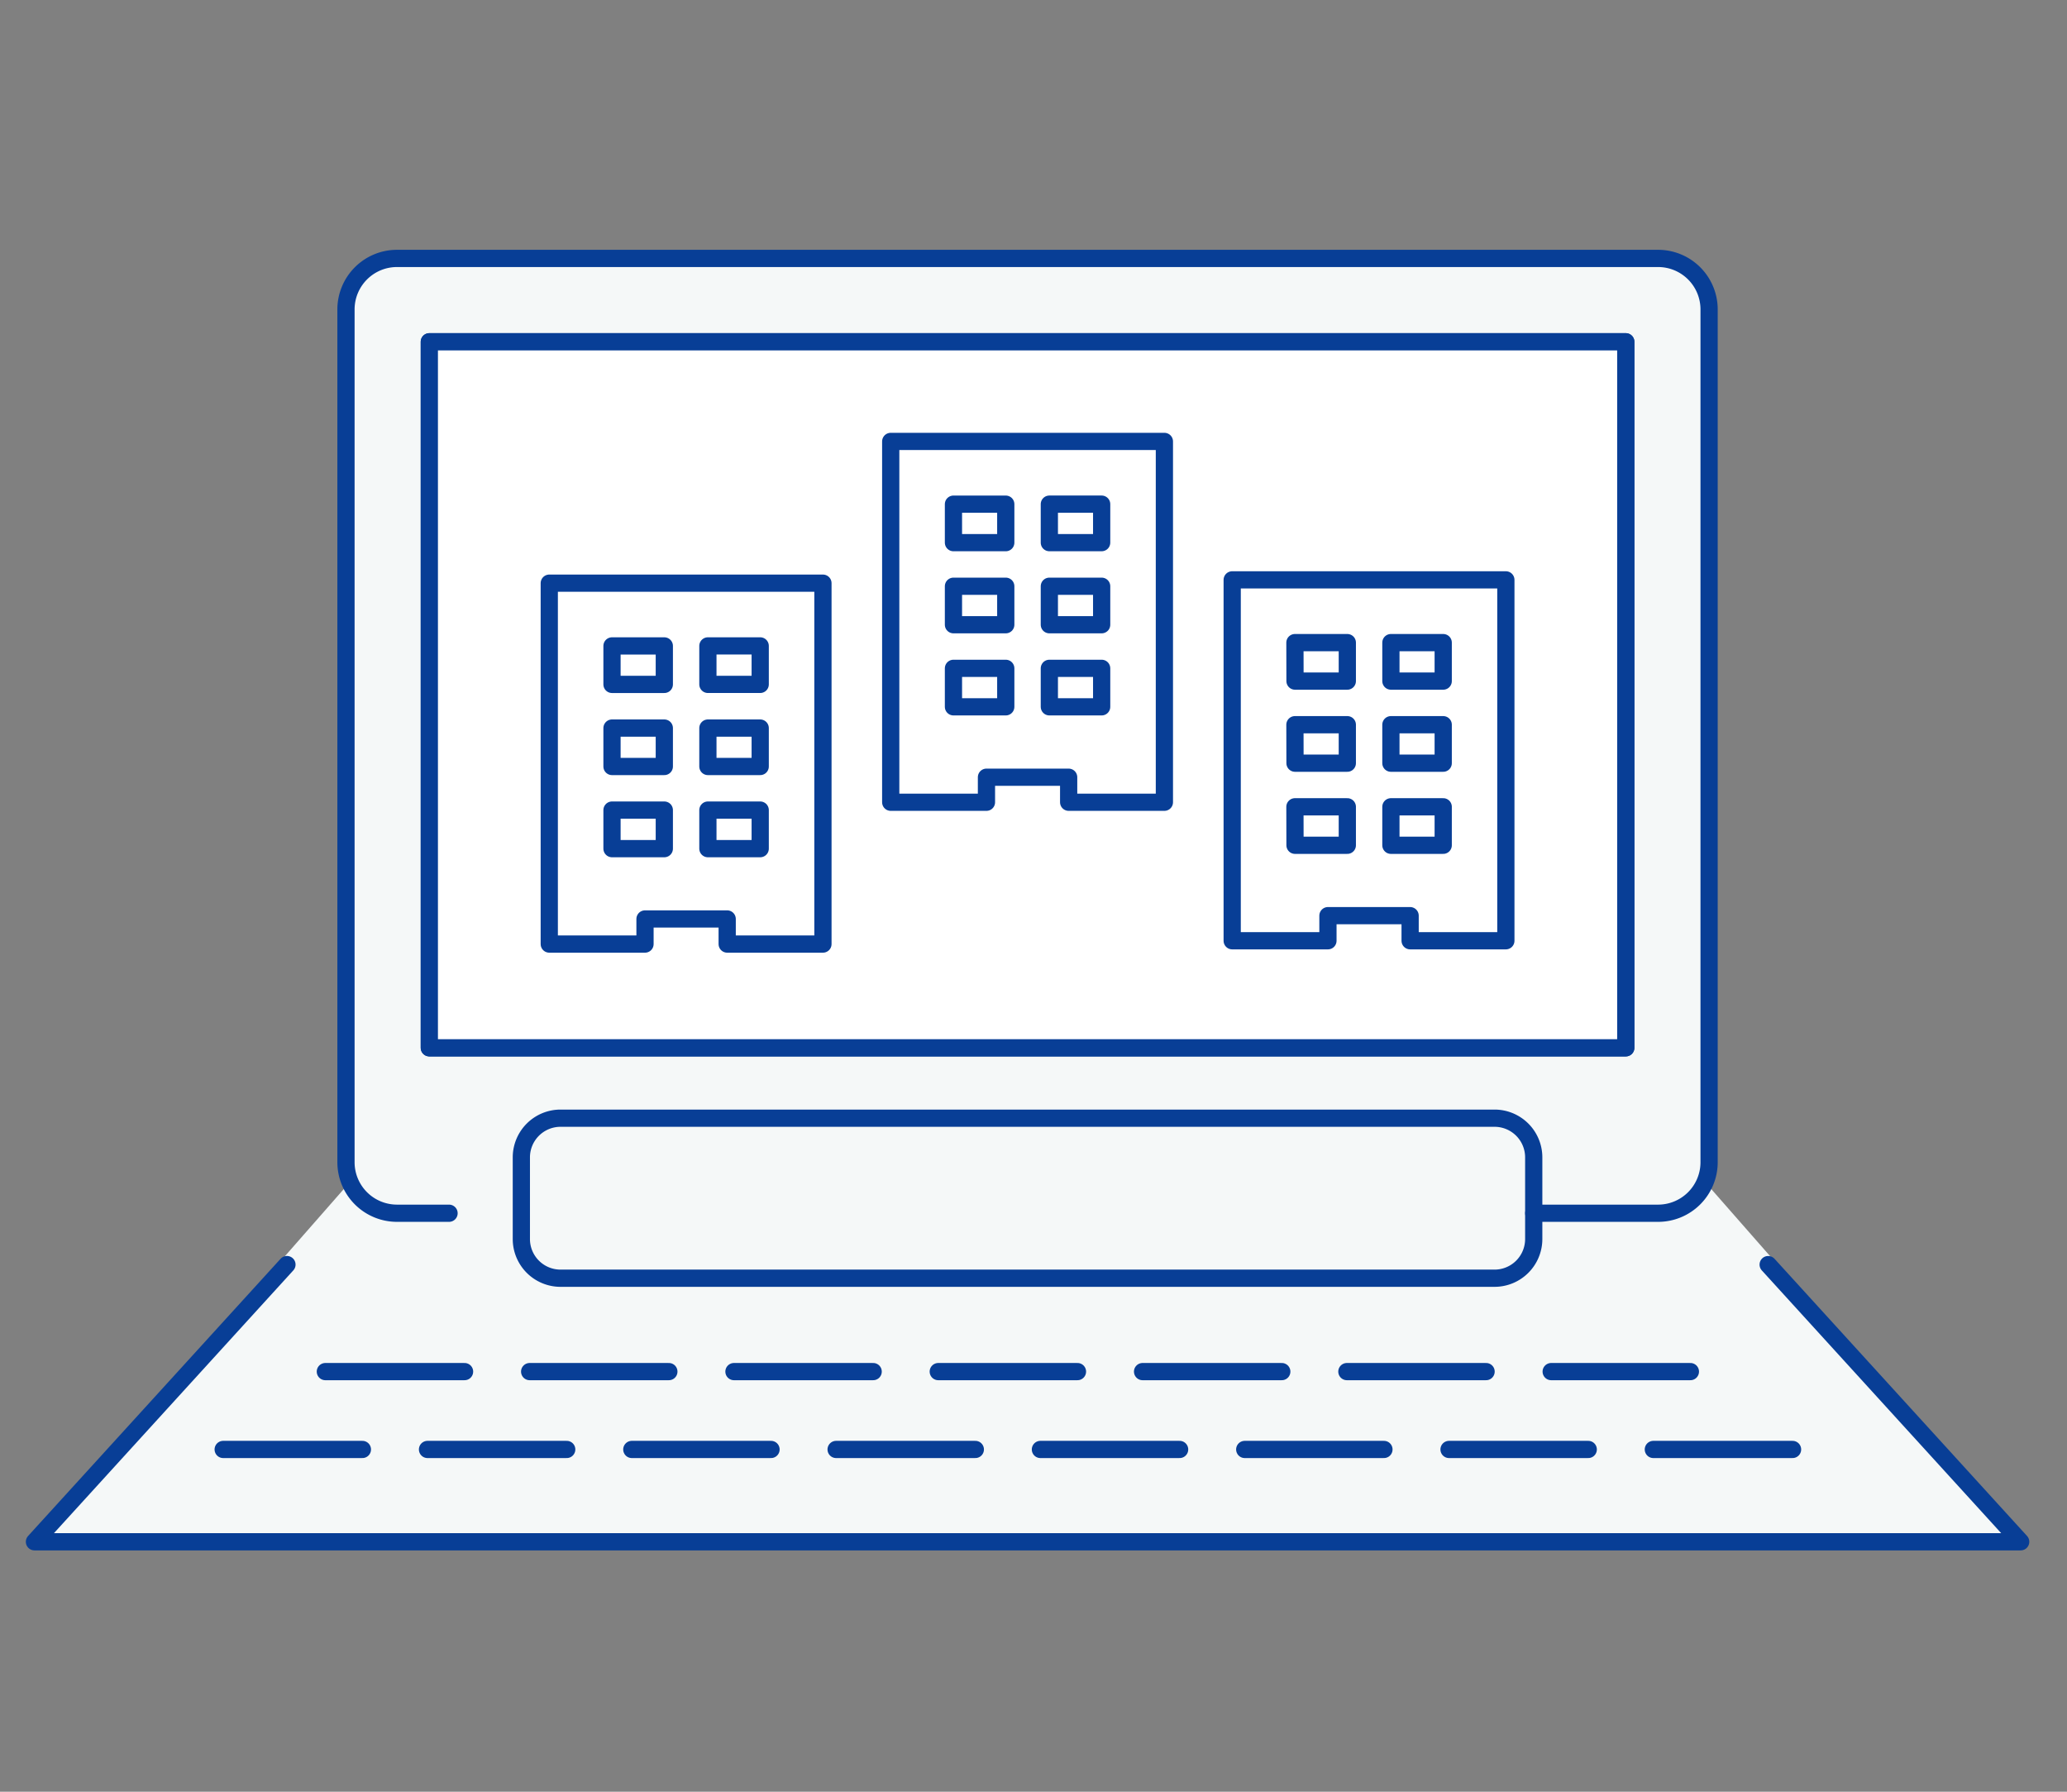 <svg xmlns="http://www.w3.org/2000/svg" width="120" height="104" viewBox="0 0 120 104">
  <rect x="0" y="0" width="120" height="104" fill="#808080" stroke="none"/>
  <g id="dxp-icon02" transform="translate(-660 -1067)">
    <rect id="長方形_10368" data-name="長方形 10368" width="120" height="104" transform="translate(660 1067)" fill="none"/>
    <g id="グループ_32228" data-name="グループ 32228" transform="translate(-522.918 -44.918)">
      <path id="パス_640456" data-name="パス 640456" d="M116.229,75.41,97.909,54.531a2.956,2.956,0,0,0,.232-1.151V3.879A2.961,2.961,0,0,0,95.18.918H21.966A2.962,2.962,0,0,0,19,3.879v49.5a2.956,2.956,0,0,0,.233,1.151L.918,75.41Z" transform="translate(1184 1126)" fill="#f5f8f8"/>
      <rect id="長方形_10430" data-name="長方形 10430" width="69.46" height="40.982" transform="translate(1207.843 1131.756)" fill="none" stroke="#083e96" stroke-linecap="round" stroke-linejoin="round" stroke-width="1"/>
      <path id="パス_640457" data-name="パス 640457" d="M27.739,56.34H24.717a2.962,2.962,0,0,1-2.961-2.961V3.879A2.962,2.962,0,0,1,24.717.918H97.931a2.961,2.961,0,0,1,2.961,2.961v49.5a2.961,2.961,0,0,1-2.961,2.961H90.713" transform="translate(1181.248 1126)" fill="none" stroke="#083e96" stroke-linecap="round" stroke-linejoin="round" stroke-width="1"/>
      <path id="長方形_10431" data-name="長方形 10431" d="M2.275,0H56.5a2.274,2.274,0,0,1,2.274,2.274v4.74A2.275,2.275,0,0,1,56.5,9.289H2.275A2.275,2.275,0,0,1,0,7.014V2.275A2.275,2.275,0,0,1,2.275,0Z" transform="translate(1213.185 1176.823)" fill="none" stroke="#083e96" stroke-linecap="round" stroke-linejoin="round" stroke-width="1"/>
      <path id="パス_640458" data-name="パス 640458" d="M15.577,68.205.918,84.295H116.229l-14.66-16.089" transform="translate(1184 1117.115)" fill="none" stroke="#083e96" stroke-linecap="round" stroke-linejoin="round" stroke-width="1"/>
      <rect id="長方形_10432" data-name="長方形 10432" width="69.46" height="40.982" transform="translate(1207.843 1131.756)" fill="#fff" stroke="#083e96" stroke-linecap="round" stroke-linejoin="round" stroke-width="1"/>
      <line id="線_4332" data-name="線 4332" x2="8.082" transform="translate(1195.875 1196.051)" fill="none" stroke="#083e96" stroke-linecap="round" stroke-linejoin="round" stroke-width="1"/>
      <line id="線_4333" data-name="線 4333" x2="8.082" transform="translate(1207.737 1196.051)" fill="none" stroke="#083e96" stroke-linecap="round" stroke-linejoin="round" stroke-width="1"/>
      <line id="線_4334" data-name="線 4334" x2="8.082" transform="translate(1219.598 1196.051)" fill="none" stroke="#083e96" stroke-linecap="round" stroke-linejoin="round" stroke-width="1"/>
      <line id="線_4335" data-name="線 4335" x2="8.082" transform="translate(1231.459 1196.051)" fill="none" stroke="#083e96" stroke-linecap="round" stroke-linejoin="round" stroke-width="1"/>
      <line id="線_4336" data-name="線 4336" x2="8.082" transform="translate(1243.319 1196.051)" fill="none" stroke="#083e96" stroke-linecap="round" stroke-linejoin="round" stroke-width="1"/>
      <line id="線_4337" data-name="線 4337" x2="8.082" transform="translate(1267.042 1196.051)" fill="none" stroke="#083e96" stroke-linecap="round" stroke-linejoin="round" stroke-width="1"/>
      <line id="線_4338" data-name="線 4338" x2="8.082" transform="translate(1255.181 1196.051)" fill="none" stroke="#083e96" stroke-linecap="round" stroke-linejoin="round" stroke-width="1"/>
      <line id="線_4339" data-name="線 4339" x2="8.082" transform="translate(1278.903 1196.051)" fill="none" stroke="#083e96" stroke-linecap="round" stroke-linejoin="round" stroke-width="1"/>
      <line id="線_4340" data-name="線 4340" x2="8.082" transform="translate(1201.806 1191.532)" fill="none" stroke="#083e96" stroke-linecap="round" stroke-linejoin="round" stroke-width="1"/>
      <line id="線_4341" data-name="線 4341" x2="8.082" transform="translate(1213.667 1191.532)" fill="none" stroke="#083e96" stroke-linecap="round" stroke-linejoin="round" stroke-width="1"/>
      <line id="線_4342" data-name="線 4342" x2="8.082" transform="translate(1225.528 1191.532)" fill="none" stroke="#083e96" stroke-linecap="round" stroke-linejoin="round" stroke-width="1"/>
      <line id="線_4343" data-name="線 4343" x2="8.082" transform="translate(1237.389 1191.532)" fill="none" stroke="#083e96" stroke-linecap="round" stroke-linejoin="round" stroke-width="1"/>
      <line id="線_4344" data-name="線 4344" x2="8.082" transform="translate(1249.25 1191.532)" fill="none" stroke="#083e96" stroke-linecap="round" stroke-linejoin="round" stroke-width="1"/>
      <line id="線_4345" data-name="線 4345" x2="8.082" transform="translate(1272.972 1191.532)" fill="none" stroke="#083e96" stroke-linecap="round" stroke-linejoin="round" stroke-width="1"/>
      <line id="線_4346" data-name="線 4346" x2="8.082" transform="translate(1261.111 1191.532)" fill="none" stroke="#083e96" stroke-linecap="round" stroke-linejoin="round" stroke-width="1"/>
      <path id="パス_640459" data-name="パス 640459" d="M68.522,34.1V32.647H63.75V34.1H58.192V13.156H74.08V34.1Z" transform="translate(1176.437 1124.384)" fill="none" stroke="#083e96" stroke-linecap="round" stroke-linejoin="round" stroke-width="1"/>
      <path id="パス_640460" data-name="パス 640460" d="M67.955,17.351h3.037v2.234H67.955Zm-5.567,2.235h3.037V17.352H62.388Zm5.567,4.764h3.037V22.116H67.955Zm-5.567,0h3.037V22.116H62.388Zm5.567,4.765h3.037V26.881H67.955Zm-5.567,0h3.037V26.881H62.388Z" transform="translate(1175.883 1123.83)" fill="none" stroke="#083e96" stroke-linecap="round" stroke-linejoin="round" stroke-width="1"/>
      <path id="パス_640461" data-name="パス 640461" d="M45.682,43.584V42.127H40.911v1.457H35.353V22.636H51.241V43.584Z" transform="translate(1179.453 1123.132)" fill="none" stroke="#083e96" stroke-linecap="round" stroke-linejoin="round" stroke-width="1"/>
      <path id="パス_640462" data-name="パス 640462" d="M45.116,26.831h3.037v2.234H45.116Zm-5.567,2.235h3.037V26.832H39.549Zm5.567,4.765h3.037V31.6H45.116Zm-5.567,0h3.037V31.6H39.549ZM45.116,38.6h3.037V36.361H45.116Zm-5.567,0h3.037V36.361H39.549Z" transform="translate(1178.899 1122.578)" fill="none" stroke="#083e96" stroke-linecap="round" stroke-linejoin="round" stroke-width="1"/>
      <path id="パス_640463" data-name="パス 640463" d="M91.361,43.363V41.906H86.59v1.457H81.031V22.415H96.919V43.363Z" transform="translate(1173.422 1123.161)" fill="none" stroke="#083e96" stroke-linecap="round" stroke-linejoin="round" stroke-width="1"/>
      <path id="パス_640464" data-name="パス 640464" d="M90.8,26.61h3.037v2.234H90.8Zm-5.567,2.234h3.037V26.61H85.228ZM90.8,33.609h3.037V31.375H90.8Zm-5.567,0h3.037V31.375H85.228ZM90.8,38.374h3.037V36.14H90.8Zm-5.567,0h3.037V36.14H85.228Z" transform="translate(1172.867 1122.608)" fill="none" stroke="#083e96" stroke-linecap="round" stroke-linejoin="round" stroke-width="1"/>
    </g>
  </g>
</svg>
